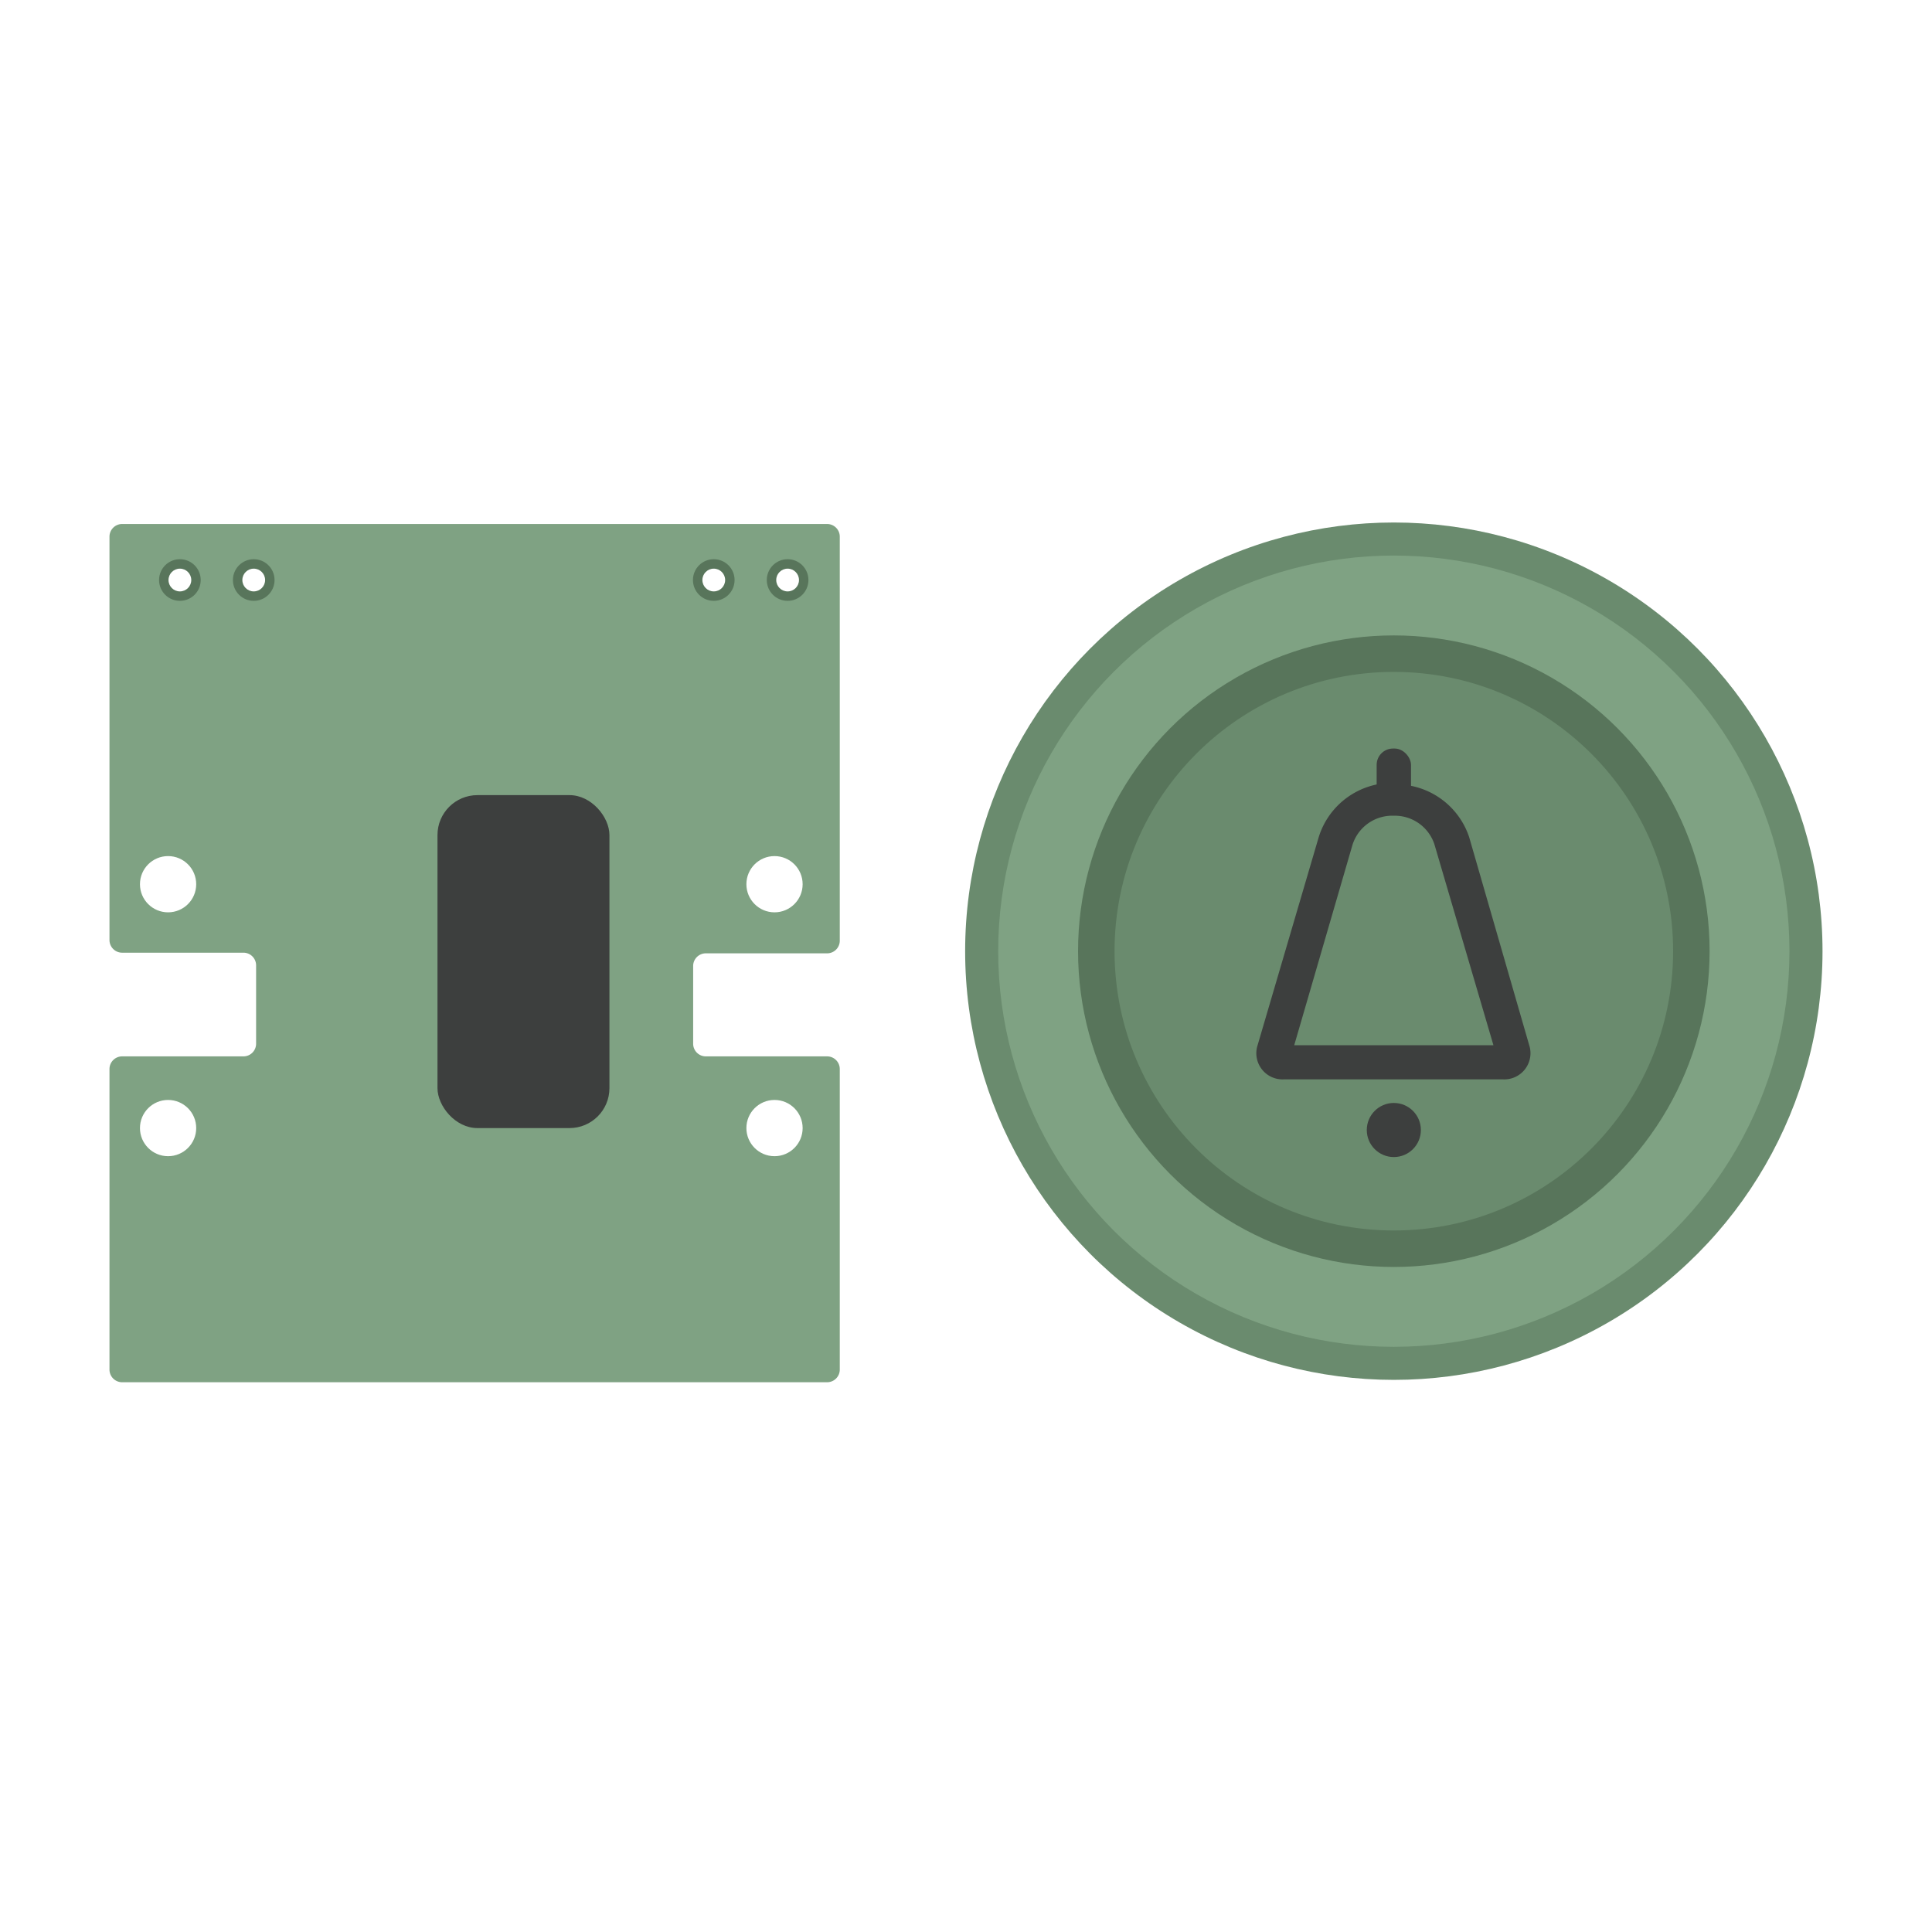 <svg id="Слой_1" data-name="Слой 1" xmlns="http://www.w3.org/2000/svg" viewBox="0 0 90 90"><defs><style>.cls-1{fill:#fff;}.cls-2{fill:#6a8b6e;}.cls-3{fill:#7fa283;}.cls-4{fill:#58755b;}.cls-5{fill:#3d3f3e;}</style></defs><title>Платы кнопочных модулей</title><rect class="cls-1" width="90" height="90"/><circle class="cls-2" cx="64.93" cy="44.31" r="19.97"/><circle class="cls-3" cx="64.93" cy="44.31" r="18.43"/><circle class="cls-4" cx="64.93" cy="44.31" r="14.71"/><circle class="cls-2" cx="64.93" cy="44.31" r="13.01"/><path class="cls-5" d="M64.93,38a1.94,1.94,0,0,1,1.89,1.33l2.75,9.36H60.29L63,39.37A1.94,1.94,0,0,1,64.93,38m0-1.53h0A3.59,3.59,0,0,0,61.43,39l-2.87,9.77a1.22,1.22,0,0,0,1.26,1.51H70a1.22,1.22,0,0,0,1.26-1.51L68.44,39a3.59,3.59,0,0,0-3.5-2.46Z"/><rect class="cls-5" x="64.13" y="34.87" width="1.6" height="2.48" rx="0.76" ry="0.76"/><circle class="cls-5" cx="64.93" cy="52.64" r="1.26"/><path class="cls-3" d="M5.1,25V43.79a.59.59,0,0,0,.59.59h5.65a.59.59,0,0,1,.59.59v3.65a.59.59,0,0,1-.59.59H5.69a.59.59,0,0,0-.59.59v14a.59.59,0,0,0,.59.59H38.53a.59.59,0,0,0,.59-.59v-14a.59.59,0,0,0-.59-.59H32.88a.59.59,0,0,1-.59-.59V45a.59.59,0,0,1,.59-.59h5.65a.59.59,0,0,0,.59-.59V25a.59.59,0,0,0-.59-.59H5.69A.59.59,0,0,0,5.1,25Z"/><rect class="cls-5" x="20.38" y="37.04" width="8.01" height="15.51" rx="1.86" ry="1.86"/><circle class="cls-1" cx="36.08" cy="41.19" r="1.31"/><circle class="cls-1" cx="36.08" cy="52.55" r="1.31"/><circle class="cls-4" cx="33.25" cy="27.02" r="0.97"/><circle class="cls-1" cx="33.25" cy="27.02" r="0.53"/><circle class="cls-4" cx="36.69" cy="27.02" r="0.97"/><circle class="cls-1" cx="36.69" cy="27.02" r="0.53"/><circle class="cls-4" cx="8.38" cy="27.02" r="0.97"/><circle class="cls-1" cx="8.38" cy="27.02" r="0.53"/><circle class="cls-4" cx="11.82" cy="27.02" r="0.97"/><circle class="cls-1" cx="11.82" cy="27.02" r="0.53"/><circle class="cls-1" cx="7.83" cy="41.19" r="1.31"/><circle class="cls-1" cx="7.83" cy="52.55" r="1.31"/></svg>